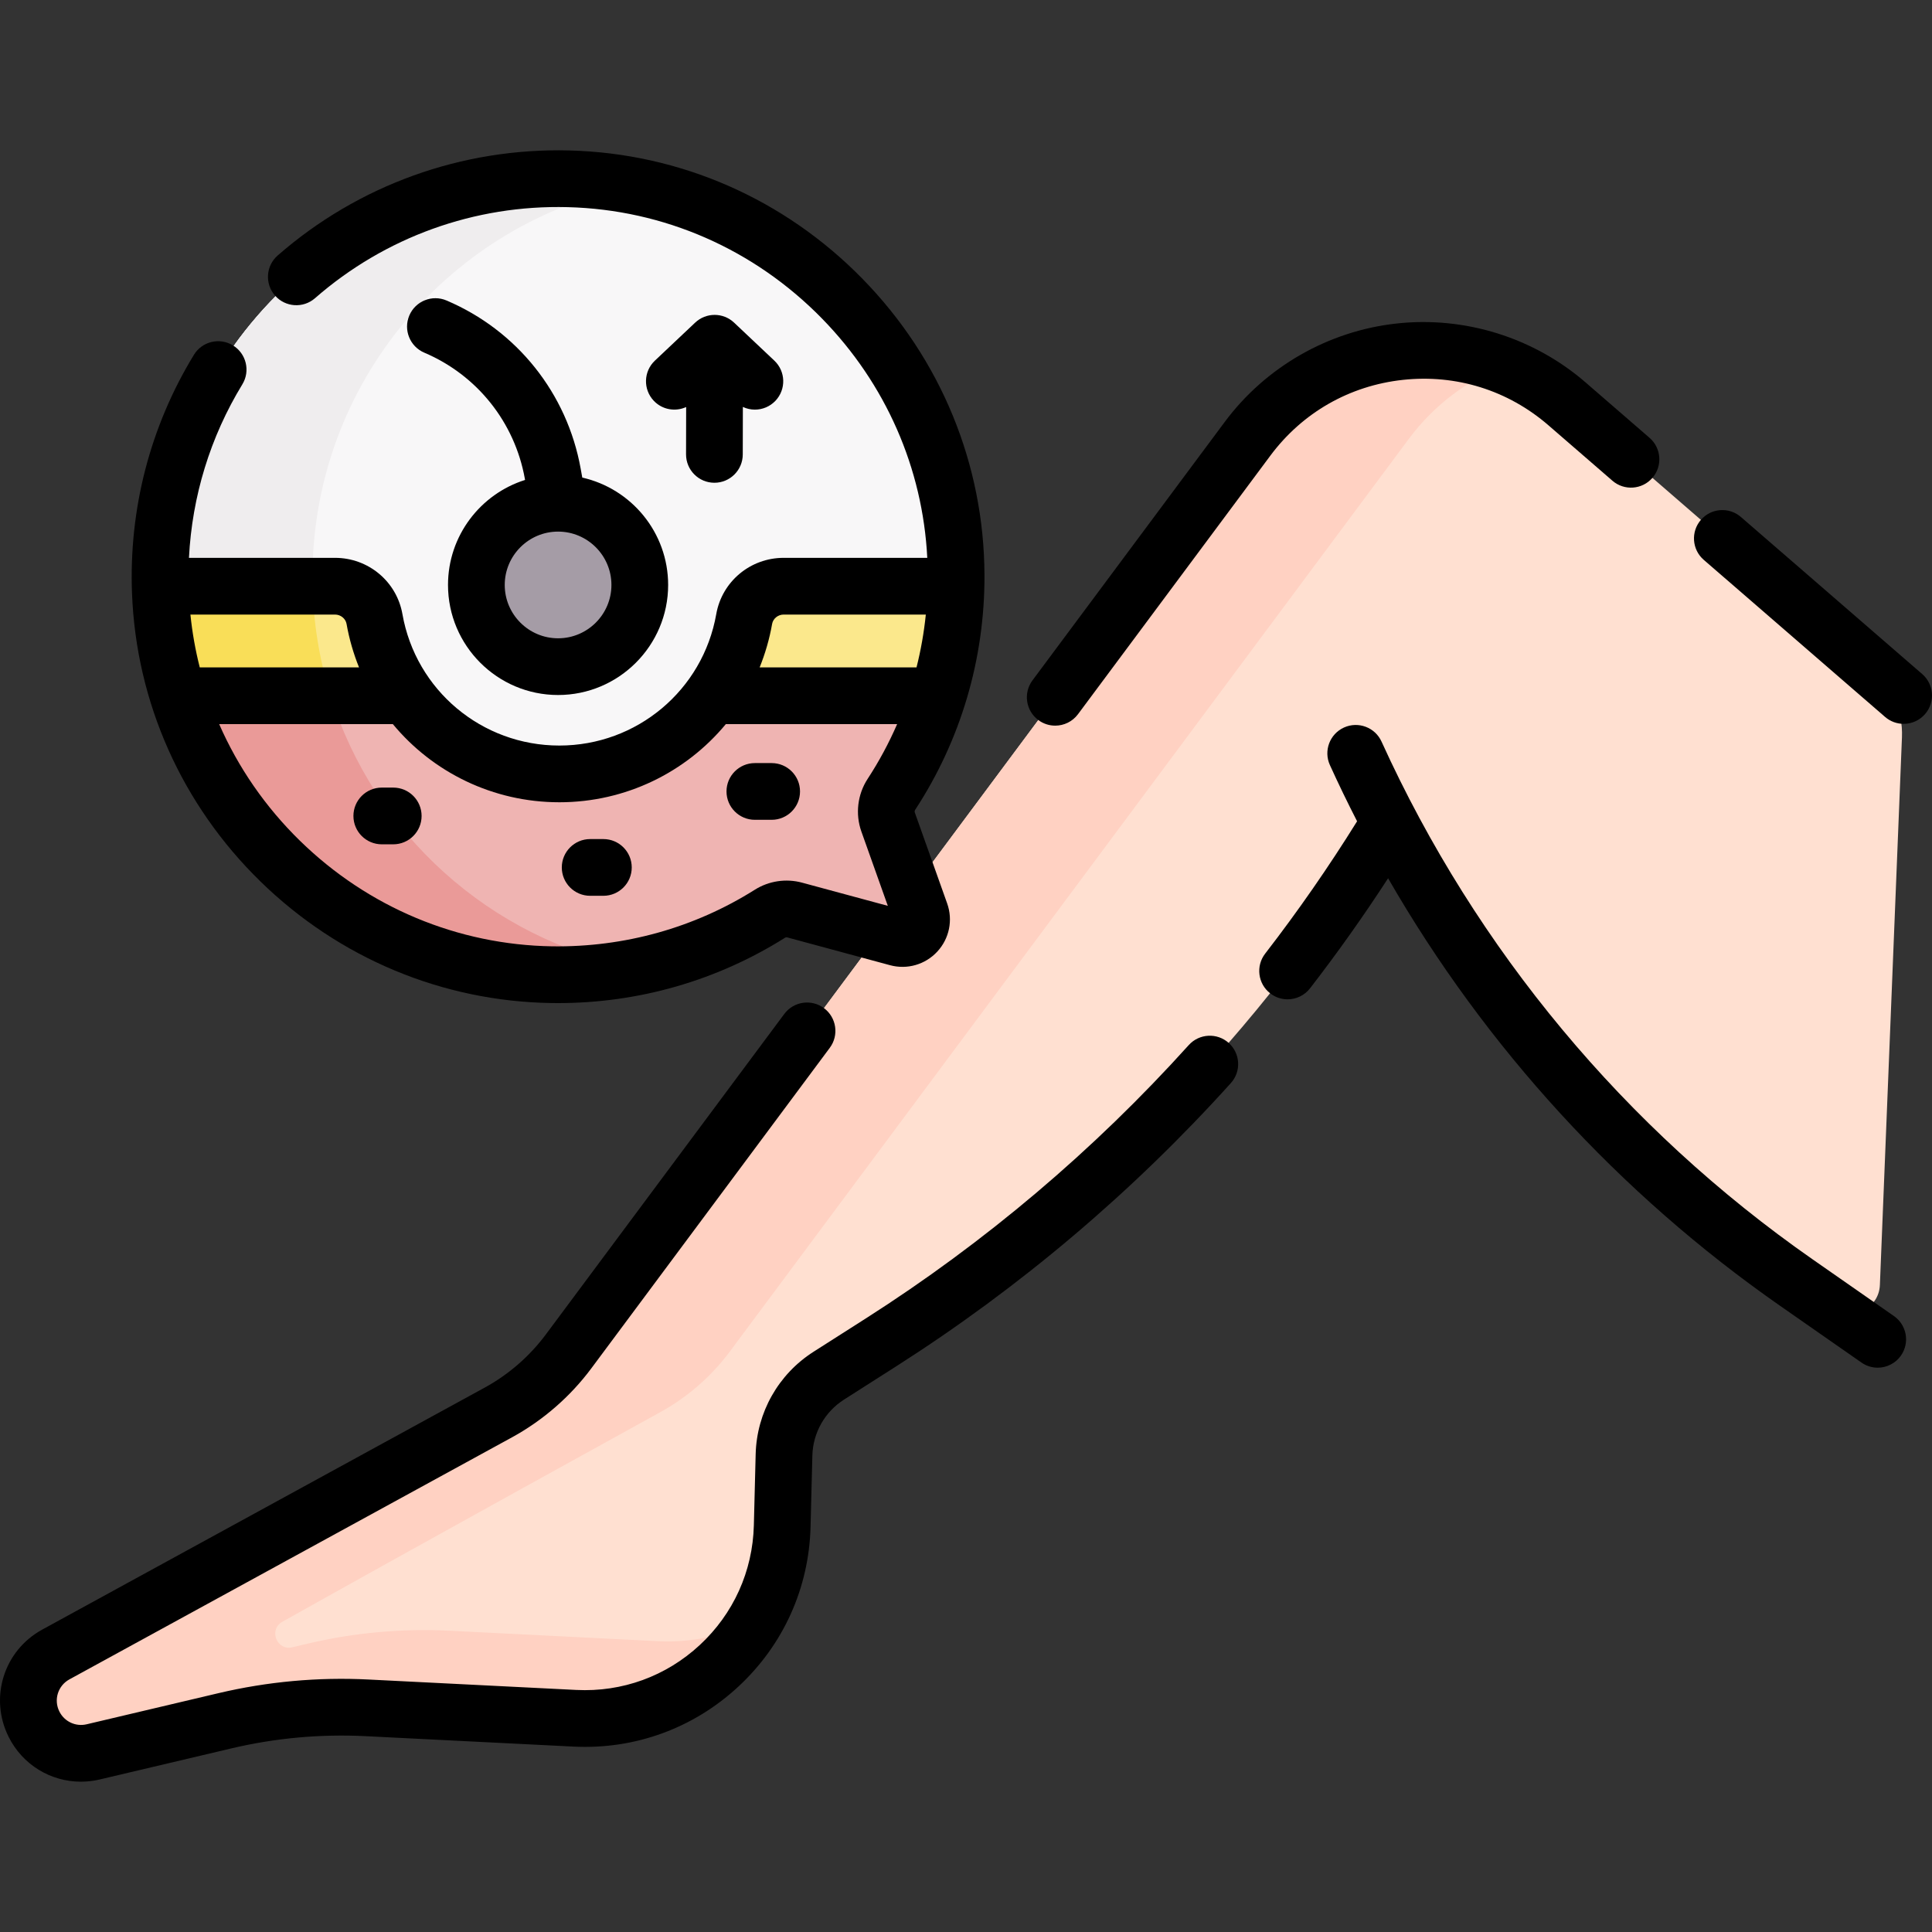 <svg id="Capa_1" enable-background="new 0 0 510.933 510.933" height="512" viewBox="0 0 510.933 510.933" width="512" xmlns="http://www.w3.org/2000/svg"><rect x="0" y="0" width="510.933" height="510.933" fill="#333333" stroke="none"/><g><g><g><g><path d="m252.852 152.509c0 .73-.01 1.46-.02 2.18-.21 10.07-1.82 19.79-4.67 28.97-3.32 10.76-8.33 20.78-14.71 29.76l9.97 28.02c1.36 3.84-2.15 7.64-6.09 6.57l-30.75-8.31c-16.82 11.41-37.13 18.08-58.99 18.08-47.3 0-87.31-31.19-100.59-74.12-2.84-9.19-4.45-18.91-4.66-28.97-.01-.73-.02-1.45-.02-2.18 0-58.13 47.13-105.26 105.27-105.26 58.13 0 105.26 47.13 105.26 105.26z" fill="#f8f7f8"/></g></g><g><g><path d="m252.852 152.509c0 .73-.01 1.46-.02 2.18-.21 10.07-1.82 19.79-4.67 28.97-3.32 10.76-8.33 20.78-14.71 29.76l9.97 28.02c1.36 3.84-2.15 7.64-6.09 6.57l-30.75-8.31c-16.82 11.41-37.13 18.08-58.99 18.08-47.3 0-87.31-31.19-100.59-74.12-2.84-9.19-4.45-18.91-4.66-28.97-.01-.73-.02-1.45-.02-2.18 0-58.13 47.13-105.26 105.27-105.26 58.13 0 105.26 47.13 105.26 105.26z" fill="#f8f7f8"/></g></g><path d="m87.317 183.659c-2.84-9.19-4.45-18.91-4.66-28.97-.01-.73-.02-1.45-.02-2.18 0-51.236 36.634-93.93 85.128-103.335-6.525-1.266-13.279-1.925-20.173-1.925-58.14 0-105.27 47.13-105.27 105.26 0 .73.01 1.45.02 2.18.21 10.06 1.82 19.78 4.66 28.97 13.28 42.93 53.29 74.12 100.59 74.12 6.907 0 13.658-.67 20.194-1.941-38.251-7.405-69.121-35.497-80.469-72.179z" fill="#efedee"/><g><g id="XMLID_253_"><g><path d="m367.502 217.519c-33.73 55.53-79.77 102.58-134.57 137.52l-13.75 8.77c-7.19 4.58-11.63 12.43-11.84 20.95l-.48 18.81c-.75 29.34-25.52 52.31-54.84 50.84l-54.97-2.76c-12.62-.63-25.27.52-37.57 3.43l-34.84 8.22c-1.07.25-2.15.38-3.21.38-5.18 0-10.04-2.91-12.44-7.7-3.35-6.7-.8-14.84 5.77-18.44l117.06-64.01c7.27-3.98 13.59-9.48 18.54-16.12l179.56-241.36c20.13-27.06 59.02-31.31 84.51-9.22l80.624 69.844c5.294 4.586 8.212 11.332 7.93 18.329l-5.835 144.828c-.25 6.216-7.271 9.701-12.373 6.142l-9.726-6.783c-45.12-31.46-81.96-73.21-107.55-121.67z" fill="#ffe0d1"/></g></g><path d="m329.922 116.049-179.56 241.36c-4.95 6.64-11.27 12.14-18.54 16.12l-117.06 64.01c-6.57 3.6-9.12 11.74-5.77 18.44 2.4 4.79 7.26 7.7 12.44 7.7 1.06 0 2.14-.13 3.21-.38l20.033-4.727 14.807-3.493c12.3-2.91 24.95-4.06 37.57-3.43l54.97 2.76c20.171 1.011 38.188-9.546 47.713-25.786-7.756 3.866-16.585 5.859-25.873 5.394l-54.97-2.76c-12.62-.63-25.27.52-37.57 3.43l-4.018.948c-4.124.973-6.327-4.672-2.632-6.746 34.932-19.605 99.812-55.36 99.812-55.36 7.27-3.98 13.59-9.48 18.54-16.12l179.56-241.36c6.714-9.025 15.52-15.498 25.215-19.317-23.655-9.366-51.769-2.336-67.877 19.317z" fill="#ffd1c2"/><g id="XMLID_254_"><g><path d="m98.702 163.369c-.89-5.04-5.32-8.68-10.44-8.68h-45.92c.21 10.06 1.82 19.78 4.66 28.97l18.171 13.76 29.019-2.654 13.08-11.106c-4.26-5.92-7.25-12.82-8.57-20.29z" fill="#fbe88c"/><path d="m206.912 154.689c-5.11 0-9.55 3.64-10.44 8.68-1.32 7.47-4.3 14.37-8.57 20.29l4.229 11.109h38.77l17.261-11.109c2.85-9.18 4.46-18.9 4.67-28.97z" fill="#fbe88c"/><path d="m47.002 183.659 18.171 13.76 26.404-2.415c-1.625-3.678-3.059-7.46-4.261-11.345-2.84-9.19-4.45-18.91-4.66-28.97h-40.314c.21 10.06 1.82 19.78 4.66 28.97z" fill="#f9de58"/><path d="m248.162 183.659c-3.32 10.76-8.33 20.78-14.71 29.76l9.97 28.02c1.36 3.84-2.15 7.64-6.09 6.57l-30.75-8.31c-16.82 11.41-37.13 18.08-58.99 18.08-47.3 0-87.31-31.19-100.59-74.12h60.27c9.01 12.53 23.71 20.68 40.32 20.68s31.31-8.15 40.31-20.68h58.75z" fill="#efb4b2"/></g></g></g><path d="m167.787 255.838c-38.252-7.405-69.122-35.497-80.469-72.179h-40.316c13.28 42.93 53.29 74.12 100.59 74.12 6.907 0 13.658-.67 20.195-1.941z" fill="#ea9a98"/></g><circle cx="147.59" cy="154.693" fill="#a59ca6" r="21.608"/><g><path d="m274.589 190.421c1.345 1 2.914 1.483 4.471 1.482 2.29 0 4.551-1.045 6.023-3.023l50.855-68.356c8.478-11.396 20.923-18.52 35.043-20.061 14.121-1.532 27.809 2.733 38.544 12.034l16.891 14.634c3.132 2.712 7.868 2.373 10.58-.758s2.373-7.867-.757-10.58l-16.892-14.634c-13.722-11.888-31.94-17.576-49.992-15.607-18.048 1.969-34.615 11.452-45.452 26.019l-50.855 68.356c-2.472 3.323-1.782 8.021 1.541 10.494z"/><path d="m508.343 178.258-47.946-41.536c-3.129-2.711-7.867-2.372-10.579.758-2.712 3.131-2.373 7.867.758 10.58l47.946 41.536c1.418 1.229 3.167 1.831 4.907 1.831 2.1 0 4.189-.877 5.672-2.589 2.713-3.131 2.373-7.867-.758-10.58z"/><path d="m324.966 275.836c-3.076-2.775-7.818-2.53-10.593.547-25.113 27.847-53.869 52.182-85.468 72.329l-13.759 8.772c-9.303 5.932-15.024 16.058-15.305 27.087l-.478 18.809c-.309 12.153-5.389 23.399-14.305 31.666-8.916 8.266-20.512 12.477-32.655 11.874l-54.98-2.758c-13.327-.671-26.674.547-39.664 3.614l-34.842 8.227c-2.908.685-5.878-.7-7.216-3.377-1.552-3.104-.383-6.838 2.662-8.503l117.056-64.015c8.16-4.462 15.408-10.765 20.958-18.228l63.071-84.776c2.472-3.323 1.782-8.021-1.541-10.494-3.322-2.471-8.021-1.782-10.494 1.541l-63.071 84.776c-4.27 5.74-9.843 10.588-16.12 14.02l-117.056 64.016c-10.158 5.555-14.059 18.018-8.88 28.372 3.7 7.399 11.135 11.849 19.104 11.849 1.645-.001 3.313-.19 4.976-.583l34.842-8.226c11.614-2.743 23.545-3.826 35.465-3.232l54.979 2.758c16.217.815 31.7-4.817 43.605-15.855s18.689-26.055 19.102-42.284l.478-18.809c.153-6.034 3.284-11.574 8.374-14.819l13.759-8.772c32.736-20.873 62.526-46.084 88.543-74.933 2.774-3.076 2.529-7.819-.547-10.593z"/><path d="m500.866 348.042-21.523-15.008c-49.565-34.56-88.981-81.903-113.985-136.912-1.713-3.771-6.161-5.437-9.931-3.725-3.771 1.715-5.438 6.161-3.724 9.932 2.281 5.018 4.683 9.97 7.19 14.862-7.472 12.022-15.632 23.781-24.307 35-2.534 3.276-1.932 7.987 1.345 10.521 1.366 1.057 2.98 1.567 4.583 1.567 2.242 0 4.461-1.001 5.938-2.912 7.258-9.386 14.17-19.138 20.64-29.104 25.755 44.729 61.13 83.413 103.672 113.075l21.523 15.008c1.307.911 2.802 1.349 4.283 1.349 2.369 0 4.701-1.12 6.159-3.211 2.369-3.398 1.535-8.073-1.863-10.442z"/><path d="m153.989 126.304-.428-2.378c-3.588-19.919-16.85-36.54-35.476-44.461-3.811-1.625-8.215.154-9.837 3.966-1.621 3.812.155 8.216 3.967 9.837 13.957 5.937 23.895 18.392 26.583 33.317l.061.34c-11.798 3.717-20.378 14.759-20.378 27.768 0 16.05 13.058 29.107 29.108 29.107s29.107-13.058 29.107-29.107c.001-13.85-9.726-25.465-22.707-28.389zm-6.399 42.497c-7.779 0-14.108-6.328-14.108-14.107s6.329-14.107 14.108-14.107 14.107 6.328 14.107 14.107-6.328 14.107-14.107 14.107z"/><path d="m188.914 127.669h.016c4.135 0 7.491-3.348 7.5-7.484l.026-12.567c1.005.47 2.09.711 3.175.711 1.992 0 3.98-.789 5.455-2.352 2.843-3.012 2.707-7.759-.305-10.602l-10.647-10.053c-2.891-2.729-7.407-2.729-10.298 0l-10.647 10.053c-3.012 2.843-3.148 7.59-.305 10.602 2.264 2.399 5.733 2.967 8.573 1.667l-.026 12.509c-.01 4.143 3.341 7.507 7.483 7.516z"/><path d="m68.872 233.106c20.781 20.289 48.102 31.709 76.929 32.156.594.01 1.184.014 1.777.014 21.334 0 42.059-5.963 60.04-17.292.166-.104.378-.133.583-.077l27.176 7.348c4.524 1.224 9.312-.154 12.496-3.596 3.182-3.44 4.184-8.32 2.612-12.736l-8.561-24.062c-.08-.226-.048-.474.086-.68 12.077-18.457 18.419-39.921 18.342-62.072-.104-29.366-11.552-57.191-32.237-78.35-20.69-21.163-48.25-33.229-77.602-33.973-28.357-.716-55.752 9.147-77.082 27.782-3.119 2.726-3.439 7.464-.713 10.583s7.464 3.438 10.583.714c18.49-16.155 42.217-24.732 66.833-24.083 25.426.644 49.311 11.107 67.256 29.463 16.849 17.235 26.632 39.555 27.836 63.28h-37.979c-8.812 0-16.308 6.254-17.826 14.87-3.549 20.147-21.002 34.771-41.5 34.771s-37.951-14.623-41.5-34.771c-1.518-8.616-9.015-14.87-17.826-14.87h-38.625c.822-16.261 5.624-31.969 14.117-45.879 2.159-3.535 1.043-8.15-2.493-10.31-3.536-2.159-8.152-1.043-10.31 2.493-11.573 18.954-17.234 40.787-16.372 63.139 1.112 28.804 13.172 55.843 33.96 76.138zm138.375-70.581h37.593c-.482 4.727-1.304 9.393-2.457 13.968h-41.488c1.47-3.647 2.592-7.488 3.298-11.496.249-1.41 1.561-2.472 3.054-2.472zm-59.326 49.64c17.57 0 33.484-7.935 44.035-20.673h45.301c-2.18 5.009-4.775 9.854-7.798 14.475-2.685 4.104-3.308 9.308-1.667 13.92l6.998 19.67-22.673-6.13c-4.237-1.15-8.791-.467-12.494 1.865-16.014 10.09-34.524 15.236-53.59 14.972-24.976-.388-48.658-10.293-66.683-27.891-9.186-8.968-16.393-19.456-21.394-30.881h45.93c10.551 12.739 26.465 20.673 44.035 20.673zm-56.272-47.169c.706 4.008 1.828 7.849 3.298 11.496h-42.122c-1.158-4.567-1.986-9.232-2.469-13.968h38.239c1.493.001 2.805 1.063 3.054 2.472z"/><path d="m100.966 208.285c-4.142 0-7.5 3.357-7.5 7.5s3.358 7.5 7.5 7.5h3.029c4.142 0 7.5-3.357 7.5-7.5s-3.358-7.5-7.5-7.5z"/><path d="m156.073 236.9h3.495c4.142 0 7.5-3.357 7.5-7.5s-3.358-7.5-7.5-7.5h-3.495c-4.142 0-7.5 3.357-7.5 7.5s3.358 7.5 7.5 7.5z"/><path d="m199.631 216.805h4.44c4.142 0 7.5-3.357 7.5-7.5s-3.358-7.5-7.5-7.5h-4.44c-4.142 0-7.5 3.357-7.5 7.5s3.358 7.5 7.5 7.5z"/></g></g></svg>